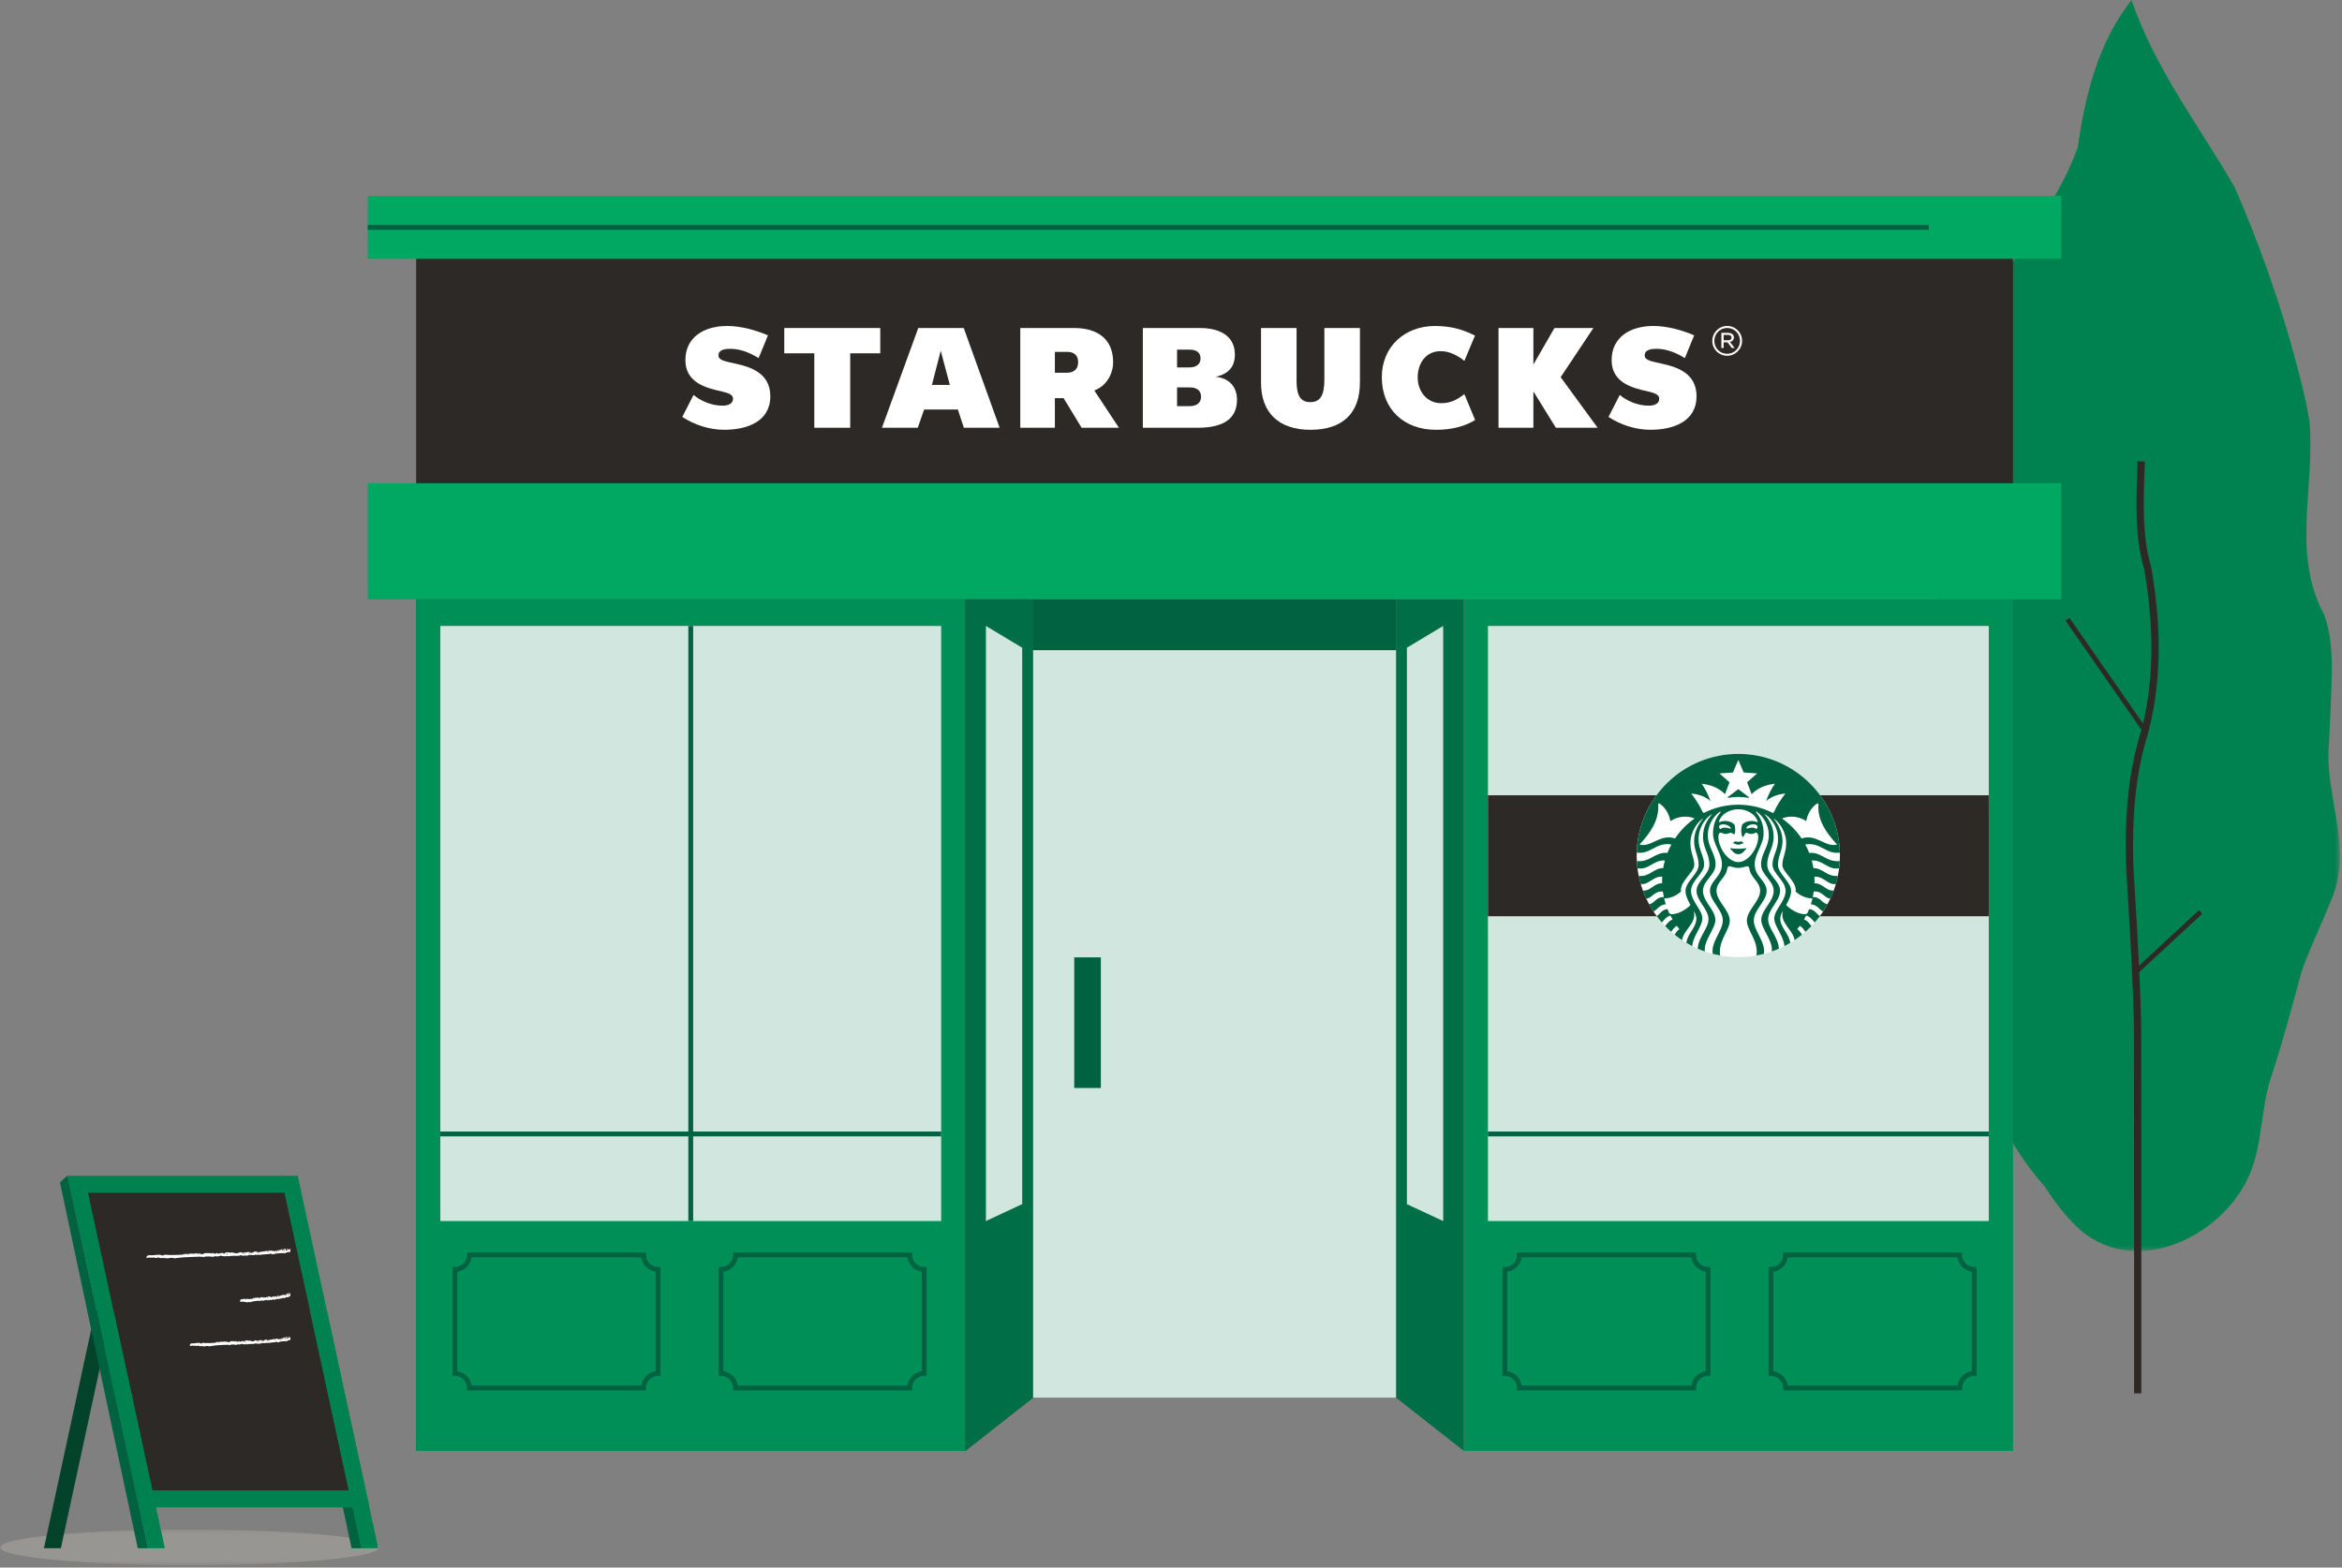 <?xml version="1.0" encoding="UTF-8"?>
<svg width="484px" height="324px" viewBox="0 0 484 324" version="1.1" xmlns="http://www.w3.org/2000/svg" xmlns:xlink="http://www.w3.org/1999/xlink">
    <rect x="0" y="0" width="484" height="324" fill="#808080" stroke="none"/>
    <title>门店@1x</title>
    <defs>
        <polygon id="path-1" points="0 0 83.555 0 83.555 258.578 0 258.578"></polygon>
        <polygon id="path-3" points="0 0.145 78.462 0.145 78.462 7.5 0 7.5"></polygon>
        <polygon id="path-5" points="0 80.501 78.462 80.501 78.462 0 0 0"></polygon>
    </defs>
    <g id="页面-1" stroke="none" stroke-width="1" fill="none" fill-rule="evenodd">
        <g id="Web_关于星巴克_合作机会_CN" transform="translate(-804, -392)">
            <g id="门店" transform="translate(804, 392)">
                <g id="树" transform="translate(400, 0)">
                    <g id="编组">
                        <mask id="mask-2" fill="white">
                            <use xlink:href="#path-1"></use>
                        </mask>
                        <g id="Clip-2"></g>
                        <path d="M81.273,130.452 C82,134.5 82,138.5 81.785,142.742 C81.742,144.191 81.687,145.636 81.626,147.072 C81.564,148.509 81.494,149.938 81.418,151.359 C81.345,152.78 81.263,154.194 81.191,155.599 C81,165.5 86,175.5 82,185.5 C80.5,189.25 78.75,193 77.182,196.829 C76.659,198.106 76.157,199.392 75.689,200.692 C74.013,206.815 72.368,213.049 70.438,219.236 C69.956,220.783 69.455,222.327 68.96,223.868 C67,231 67.5,239 63.5,245.5 C57,256.5 41,263.5 30.1,254.374 C29.233,253.62 28.377,252.779 27.533,251.852 C26.689,250.926 25.858,249.915 25.041,248.823 C24.223,247.731 23.419,246.557 22.624,245.308 C10,231 6,213.5 5.597,194.861 C5.375,193.662 5.159,192.451 4.949,191.227 C1.792,172.878 -0,151.85 -0,129.5 C-0,125.03 0.16,120.613 0.46,116.259 C0.56,114.808 0.676,113.364 0.806,111.928 C2.33,96.243 6.938,80.904 10.618,65.643 C11.027,63.947 11.425,62.252 11.808,60.552 C17.023,51.821 23.429,43.828 27.53,34.976 C28.213,33.5 28.832,32.001 29.371,30.47 C31,19.5 33.5,9 40.5,-0 C45.5,14.5 54.5,26 61.843,38.757 C62.344,39.896 62.841,41.056 63.34,42.235 C68.26,54.032 73.038,67.827 76.527,82.998 C76.781,84.334 77.038,85.673 77.264,87.034 C78.5,100.5 73.5,114.5 80.294,126.982 C80.673,128.104 81.008,129.253 81.273,130.452" id="Fill-1" fill="#008250" mask="url(#mask-2)"></path>
                    </g>
                    <path d="M42.498,95.358 C42.278,103 41.778,110.5 43.844,117.428 C44.126,119.05 44.374,120.669 44.584,122.286 C45.632,130.372 45.721,138.403 44.293,146.431 C44.008,148.037 43.657,149.642 43.231,151.249 C40.755,159.125 40.016,167.187 40.073,175.335 C40.084,176.982 40.127,178.633 40.195,180.304 C40.628,187.182 41.048,194.109 41.364,201.021 C41.522,204.476 41.654,207.939 41.749,211.598 C41.778,225 41.778,239 41.778,252.729 L41.778,266.868 L41.778,288" id="Stroke-3" stroke="#2D2926" stroke-width="1.5"></path>
                    <line x1="43.278" y1="151" x2="27.278" y2="128" id="Stroke-5" stroke="#2D2926"></line>
                    <line x1="41.278" y1="201" x2="54.778" y2="188.5" id="Stroke-7" stroke="#2D2926"></line>
                </g>
                <g transform="translate(76, 40)">
                    <polygon id="Fill-1" fill="#2D2926" points="10 60 340 60 340 13 10 13"></polygon>
                    <g id="编组" transform="translate(0, 0.375)">
                        <g id="编组-2" transform="translate(65, 27)" fill="#FFFFFF">
                            <path d="M140.043,11.663 C140.043,18.042 136.481,21.459 129.824,21.459 C123.29,21.459 119.605,17.951 119.605,11.726 L119.605,0.42 L126.951,0.42 L126.951,11.365 C126.951,14.401 127.786,15.738 129.762,15.738 C131.739,15.738 132.698,14.525 132.698,11.058 L132.698,0.42 L140.043,0.42 L140.043,11.663 Z" id="Fill-2"></path>
                            <polygon id="Fill-4" points="34.704 5.649 34.704 21.036 27.284 21.036 27.284 5.649 21.074 5.649 21.074 0.422 40.915 0.422 40.915 5.649"></polygon>
                            <path d="M58.192,21.037 L56.952,17.261 L49.983,17.261 L48.663,21.037 L41.265,21.037 L48.769,0.422 L58.166,0.422 L65.588,21.037 L58.192,21.037 Z M53.414,5.122 L51.587,12.184 L55.293,12.184 L53.414,5.122 Z" id="Fill-6"></path>
                            <path d="M163.854,19.434 L161.63,14.089 C160.316,15.078 158.992,15.96 156.832,15.96 C153.921,15.96 151.982,13.561 151.982,10.644 C151.982,7.684 153.689,5.206 156.719,5.206 C158.633,5.206 160.297,6.157 161.631,7.216 L163.824,1.991 C161.373,0.757 158.916,0.002 155.541,0.002 C149.306,0.002 144.567,4.269 144.567,10.583 C144.567,17.242 149.173,21.459 155.75,21.459 C159.371,21.459 161.917,20.619 163.854,19.434" id="Fill-8"></path>
                            <polygon id="Fill-10" points="180.538 21.037 175.889 13.521 175.889 21.037 168.684 21.037 168.684 0.422 175.889 0.422 175.889 7.969 180.244 0.422 188.296 0.422 181.528 10.583 189.165 21.037"></polygon>
                            <path d="M8.671,21.456 C13.347,21.456 18.195,19.792 18.195,14.517 C18.195,9.76 14.149,8.465 10.992,7.784 C8.615,7.271 7.474,7.035 7.474,6.077 C7.474,4.817 9.077,4.718 9.935,4.718 C12.072,4.718 14.069,5.592 15.781,6.636 L17.706,1.936 C15.193,0.857 12.141,0 9.293,0 C4.444,0 0.646,2.344 0.646,7.058 C0.646,10.922 3.577,12.412 6.809,13.211 C9.049,13.761 10.482,13.928 10.482,15.04 C10.482,16.141 9.383,16.47 8.322,16.47 C5.965,16.47 3.723,15.445 2.328,14.251 L2.55795385e-13,18.802 C2.516,20.436 5.58,21.456 8.671,21.456" id="Fill-12"></path>
                            <path d="M200.084,21.456 C204.761,21.456 209.608,19.792 209.608,14.517 C209.608,9.76 205.562,8.465 202.404,7.784 C200.028,7.271 198.887,7.035 198.887,6.077 C198.887,4.817 200.491,4.718 201.347,4.718 C203.488,4.718 205.482,5.592 207.196,6.636 L209.118,1.936 C206.606,0.857 203.554,0 200.706,0 C195.856,0 192.059,2.344 192.059,7.058 C192.059,10.922 194.991,12.412 198.222,13.211 C200.462,13.761 201.895,13.928 201.895,15.04 C201.895,16.141 200.796,16.47 199.735,16.47 C197.377,16.47 195.136,15.445 193.741,14.251 L191.412,18.802 C193.929,20.436 196.994,21.456 200.084,21.456" id="Fill-14"></path>
                            <path d="M216.101,2.959 C216.541,2.959 216.845,2.759 216.845,2.403 L216.845,2.386 C216.845,2.057 216.575,1.844 216.126,1.844 L215.205,1.844 L215.205,2.959 L216.101,2.959 Z M214.74,1.422 L216.142,1.422 C216.541,1.422 216.87,1.548 217.073,1.753 C217.225,1.894 217.328,2.107 217.328,2.36 L217.328,2.377 C217.328,2.886 216.989,3.189 216.516,3.299 L217.488,4.558 L216.911,4.558 L216.008,3.373 L215.992,3.373 L215.205,3.373 L215.205,4.558 L214.74,4.558 L214.74,1.422 Z M218.591,3.077 L218.591,3.063 C218.591,1.605 217.457,0.413 215.949,0.413 C214.434,0.413 213.288,1.62 213.288,3.077 L213.288,3.096 C213.288,4.554 214.425,5.746 215.933,5.746 C217.447,5.746 218.591,4.537 218.591,3.077 L218.591,3.077 Z M212.861,3.096 L212.861,3.077 C212.861,1.403 214.222,0 215.949,0 C217.676,0 219.019,1.386 219.019,3.063 L219.019,3.077 C219.019,4.754 217.659,6.159 215.931,6.159 C214.205,6.159 212.861,4.772 212.861,3.096 L212.861,3.096 Z" id="Fill-16"></path>
                            <path d="M81.807,7.522 C81.807,8.874 80.952,9.661 79.544,9.661 L77.003,9.661 L77.003,5.353 L79.569,5.353 C80.926,5.353 81.807,6.045 81.807,7.459 L81.807,7.522 Z M85.149,13.331 C87.672,12.409 89.042,9.872 89.042,7.494 C89.042,2.628 85.715,0.422 80.992,0.422 L69.852,0.422 L69.852,21.036 L77.003,21.036 L77.003,14.919 L78.807,14.919 L82.523,21.036 L90.236,21.036 L85.149,13.331 Z" id="Fill-18"></path>
                            <path d="M107.209,14.649 C107.209,15.862 106.327,16.567 104.874,16.567 L102.253,16.567 L102.253,12.702 L104.9,12.702 C106.3,12.702 107.209,13.323 107.209,14.592 L107.209,14.649 Z M102.253,4.889 L104.843,4.889 C106.213,4.889 107.1,5.478 107.1,6.684 L107.1,6.739 C107.1,7.891 106.237,8.562 104.816,8.562 L102.253,8.562 L102.253,4.889 Z M110.2,10.509 C112.885,9.935 114.203,8.427 114.203,5.904 C114.203,2.394 111.569,0.422 106.938,0.422 L95.18,0.422 L95.18,21.039 L106.472,21.039 C111.928,21.039 114.64,19.117 114.64,15.223 C114.64,12.536 112.94,10.728 110.2,10.509 L110.2,10.509 Z" id="Fill-20"></path>
                        </g>
                        <polygon id="Fill-22" fill="#00A862" points="0 83.5 350 83.5 350 59.5 0 59.5"></polygon>
                        <polygon id="Fill-24" fill="#00A862" points="0 13.125 350 13.125 350 0.125 0 0.125"></polygon>
                        <line x1="5e-05" y1="6.625" x2="322.609" y2="6.625" id="Stroke-25" stroke="#006241"></line>
                        <polygon id="Fill-26" fill="#224C3B" points="10 259.5 123.5 259.5 123.5 83.5 10 83.5"></polygon>
                        <polygon id="Fill-27" fill="#D1E6DF" points="15 212 118.5 212 118.5 89 15 89"></polygon>
                        <polygon id="Fill-28" fill="#1F4136" points="137.5 248.5 123.5 259.5 123.5 83.5 137.5 83.5"></polygon>
                        <line x1="15" y1="194" x2="118.5" y2="194" id="Stroke-29" stroke="#1D3932"></line>
                        <line x1="66.75" y1="89" x2="66.75" y2="212" id="Stroke-30" stroke="#1D3932"></line>
                        <polygon id="Fill-31" fill="#D1E6DF" points="135.25 208.5 127.75 212 127.75 89 135.25 93.5"></polygon>
                        <path d="M57,246.5 L21,246.5 C21,244.844 19.657,243.5 18,243.5 L18,222 C19.657,222 21,220.656 21,219 L57,219 C57,220.656 58.344,222 60,222 L60,243.5 C58.344,243.5 57,244.844 57,246.5 Z" id="Stroke-32" stroke="#1D3932"></path>
                        <path d="M112,246.5 L76,246.5 C76,244.844 74.657,243.5 73,243.5 L73,222 C74.657,222 76,220.656 76,219 L112,219 C112,220.656 113.344,222 115,222 L115,243.5 C113.344,243.5 112,244.844 112,246.5 Z" id="Stroke-33" stroke="#1D3932"></path>
                        <polygon id="Fill-34" fill="#008F56" points="10 259.5 123.5 259.5 123.5 83.5 10 83.5"></polygon>
                        <polygon id="Fill-35" fill="#D1E6DF" points="15 212 118.5 212 118.5 89 15 89"></polygon>
                        <polygon id="Fill-36" fill="#006F47" points="137.5 248.5 123.5 259.5 123.5 83.5 137.5 83.5"></polygon>
                        <line x1="15" y1="194" x2="118.5" y2="194" id="Stroke-37" stroke="#006241"></line>
                        <line x1="66.75" y1="89" x2="66.75" y2="212" id="Stroke-38" stroke="#006241"></line>
                        <polygon id="Fill-39" fill="#D1E6DF" points="135.25 208.5 127.75 212 127.75 89 135.25 93.5"></polygon>
                        <path d="M57,246.5 L21,246.5 C21,244.844 19.657,243.5 18,243.5 L18,222 C19.657,222 21,220.656 21,219 L57,219 C57,220.656 58.344,222 60,222 L60,243.5 C58.344,243.5 57,244.844 57,246.5 Z" id="Stroke-40" stroke="#006241"></path>
                        <path d="M112,246.5 L76,246.5 C76,244.844 74.657,243.5 73,243.5 L73,222 C74.657,222 76,220.656 76,219 L112,219 C112,220.656 113.344,222 115,222 L115,243.5 C113.344,243.5 112,244.844 112,246.5 Z" id="Stroke-41" stroke="#006241"></path>
                        <polygon id="Fill-42" fill="#008F56" points="226.5 259.5 340 259.5 340 83.5 226.5 83.5"></polygon>
                        <polygon id="Fill-43" fill="#D1E6DF" points="231.5 212 335 212 335 89 231.5 89"></polygon>
                        <polygon id="Fill-44" fill="#2D2926" points="231.5 149 335 149 335 124 231.5 124"></polygon>
                        <polygon id="Fill-45" fill="#006F47" points="212.5 248.5 226.5 259.5 226.5 83.5 212.5 83.5"></polygon>
                        <polygon id="Fill-46" fill="#D1E6DF" points="214.75 208.5 222.25 212 222.25 89 214.75 93.5"></polygon>
                        <path d="M293,246.5 L329,246.5 C329,244.844 330.344,243.5 332,243.5 L332,222 C330.344,222 329,220.656 329,219 L293,219 C293,220.656 291.657,222 290,222 L290,243.5 C291.657,243.5 293,244.844 293,246.5 Z" id="Stroke-47" stroke="#006241"></path>
                        <path d="M238,246.5 L274,246.5 C274,244.844 275.344,243.5 277,243.5 L277,222 C275.344,222 274,220.656 274,219 L238,219 C238,220.656 236.657,222 235,222 L235,243.5 C236.657,243.5 238,244.844 238,246.5 Z" id="Stroke-48" stroke="#006241"></path>
                        <polygon id="Fill-49" fill="#D1E6DF" points="137.5 248.5 212.5 248.5 212.5 94 137.5 94"></polygon>
                        <polygon id="Fill-50" fill="#006241" points="137.5 94 212.5 94 212.5 83.5 137.5 83.5"></polygon>
                        <polygon id="Fill-51" fill="#006241" points="146 184.5 151.5 184.5 151.5 157.5 146 157.5"></polygon>
                        <path d="M304.241,136.448 C304.241,148.046 294.839,157.448 283.241,157.448 C271.643,157.448 262.241,148.046 262.241,136.448 C262.241,124.85 271.643,115.448 283.241,115.448 C294.839,115.448 304.241,124.85 304.241,136.448" id="Fill-52" fill="#FFFFFF"></path>
                        <path d="M296.322,132.925 C299.342,131.878 301.325,134.876 303.653,134.176 C301.394,131.778 299.557,129.049 299.8,125.906 C299.813,125.721 299.648,125.617 299.49,125.727 C298.34,126.524 297.533,127.846 297.285,129.333 C295.686,128.306 293.814,128.16 292.268,128.792 C293.86,129.908 295.237,131.31 296.322,132.925 M292.961,123.648 C291.422,123.757 290.085,124.285 289.003,125.167 C289.464,123.865 290.046,122.726 290.784,121.621 C288.826,121.83 287.187,122.546 285.992,123.77 L285.056,121.317 L287.133,119.482 L284.352,119.286 L283.241,116.7 L282.131,119.286 L279.35,119.482 L281.427,121.317 L280.491,123.77 C279.295,122.546 277.657,121.83 275.698,121.621 C276.436,122.726 277.019,123.865 277.478,125.167 C276.397,124.285 275.061,123.757 273.521,123.648 C274.444,124.834 275.263,126.101 275.869,127.46 C275.937,127.614 276.084,127.664 276.243,127.585 C278.352,126.538 280.728,125.948 283.241,125.948 C285.755,125.948 288.131,126.538 290.239,127.585 C290.398,127.664 290.545,127.614 290.613,127.46 C291.219,126.101 292.038,124.834 292.961,123.648 M279.527,131 C279.936,130.59 280.798,130.608 281.692,130.939 C281.731,130.493 280.934,130.007 280.137,130.007 C279.559,130.007 279.272,130.203 279.272,130.485 C279.272,130.667 279.334,130.826 279.527,131 M286.345,130.007 C285.877,130.007 285.33,130.15 284.984,130.535 C284.949,130.64 284.949,130.794 284.999,130.898 C285.847,130.607 286.595,130.596 286.956,131 C287.148,130.826 287.209,130.667 287.209,130.485 C287.209,130.203 286.923,130.007 286.345,130.007 M283.241,126.892 C281.292,126.892 279.659,127.994 279.231,129.419 C279.198,129.528 279.243,129.598 279.369,129.542 C279.72,129.384 280.118,129.309 280.552,129.309 C281.347,129.309 282.048,129.6 282.462,130.108 C282.645,130.712 282.662,131.588 282.455,132.088 C282.127,132.014 282.009,131.761 281.689,131.761 C281.37,131.761 281.123,131.987 280.58,131.987 C280.038,131.987 279.974,131.73 279.618,131.73 C279.199,131.73 279.122,132.162 279.122,132.649 C279.122,134.821 281.118,137.811 283.241,137.811 C285.365,137.811 287.361,134.821 287.361,132.649 C287.361,132.162 287.261,131.745 286.823,131.688 C286.604,131.845 286.404,131.987 285.902,131.987 C285.36,131.987 285.21,131.761 284.891,131.761 C284.506,131.761 284.544,132.575 284.085,132.62 C283.781,131.887 283.766,130.946 284.02,130.108 C284.435,129.6 285.135,129.309 285.93,129.309 C286.364,129.309 286.766,129.384 287.114,129.542 C287.239,129.599 287.284,129.528 287.251,129.419 C286.824,127.994 285.191,126.892 283.241,126.892 M274.214,128.792 C272.668,128.16 270.797,128.306 269.197,129.333 C268.95,127.846 268.143,126.524 266.993,125.727 C266.835,125.617 266.669,125.721 266.683,125.906 C266.926,129.049 265.089,131.778 262.83,134.176 C265.158,134.876 267.141,131.878 270.16,132.925 C271.246,131.31 272.622,129.908 274.214,128.792 M304.21,137.599 C304.183,138.102 304.138,138.598 304.076,139.091 C301.7,139.485 300.85,137.366 298.415,137.473 C298.56,137.988 298.679,138.516 298.769,139.053 C300.778,139.051 301.586,140.929 303.82,140.652 C303.703,141.227 303.562,141.793 303.4,142.35 C301.633,142.525 301.01,140.769 298.966,140.816 C298.982,141.109 298.991,141.402 298.991,141.699 C298.991,141.863 298.988,142.026 298.983,142.189 C300.727,142.168 301.293,143.781 302.954,143.704 C302.746,144.269 302.514,144.821 302.26,145.361 C301.066,145.296 300.655,143.765 298.839,143.887 C298.785,144.28 298.715,144.667 298.632,145.051 C300.21,144.939 300.549,146.392 301.679,146.508 C301.391,147.034 301.081,147.546 300.751,148.043 C300.082,147.686 299.501,146.603 298.232,146.536 C298.362,146.135 298.477,145.727 298.574,145.313 C297.448,145.313 296.16,144.874 295.082,143.892 C295.431,141.899 292.339,139.871 292.339,138.411 C292.339,136.826 293.14,135.95 293.14,133.813 C293.14,132.228 292.371,130.508 291.21,129.333 C290.984,129.105 290.754,128.919 290.489,128.753 C291.557,130.073 292.375,131.639 292.375,133.452 C292.375,135.464 291.44,136.526 291.44,138.382 C291.44,140.239 294.155,141.847 294.155,143.76 C294.155,144.514 293.915,145.248 293.121,146.693 C294.341,147.911 295.929,148.575 296.954,148.575 C297.286,148.575 297.465,148.475 297.584,148.214 C297.686,147.989 297.783,147.76 297.875,147.53 C298.979,147.572 299.484,148.576 300.096,148.977 C299.761,149.427 299.408,149.862 299.039,150.283 C298.629,149.829 298.08,149.065 297.273,148.854 C297.129,149.134 296.977,149.41 296.816,149.681 C297.51,149.87 297.984,150.571 298.352,151.03 C297.956,151.44 297.543,151.835 297.115,152.211 C296.847,151.795 296.43,151.264 295.961,150.98 C295.789,151.214 295.609,151.442 295.423,151.664 C295.822,151.933 296.172,152.418 296.401,152.813 C295.906,153.211 295.393,153.588 294.862,153.941 C294.601,151.808 291.689,150.347 292.474,147.872 C292.216,148.308 291.909,148.854 291.909,149.51 C291.909,151.302 293.817,152.723 293.97,154.503 C293.574,154.739 293.17,154.963 292.757,155.173 C292.689,153.217 290.668,151.076 290.668,149.469 C290.668,147.677 293.015,145.876 293.015,143.76 C293.015,141.643 290.307,140.176 290.307,138.318 C290.307,136.46 291.459,135.39 291.459,133.01 C291.459,131.265 290.631,129.5 289.351,128.372 C289.124,128.172 288.902,128.012 288.633,127.873 C289.84,129.322 290.539,130.636 290.539,132.629 C290.539,134.868 289.22,136.111 289.22,138.304 C289.22,140.497 291.878,141.716 291.878,143.76 C291.878,145.803 289.404,147.527 289.404,149.626 C289.404,151.535 291.585,153.444 291.617,155.71 C291.14,155.917 290.654,156.108 290.16,156.28 C290.437,153.99 287.982,151.629 287.982,149.761 C287.982,147.718 290.549,145.963 290.549,143.76 C290.549,141.557 287.939,140.531 287.939,138.271 C287.939,136.011 289.541,134.759 289.541,132.262 C289.541,130.314 288.581,128.564 287.176,127.479 C287.146,127.456 287.117,127.433 287.087,127.412 C286.954,127.314 286.846,127.433 286.939,127.549 C287.934,128.791 288.465,130.045 288.465,131.904 C288.465,134.187 286.626,136.045 286.626,138.258 C286.626,140.869 289.096,141.617 289.096,143.76 C289.096,145.902 286.447,147.615 286.447,149.891 C286.447,152.001 288.953,154.342 288.523,156.779 C288.02,156.908 287.511,157.02 286.995,157.114 C287.464,154.082 285.006,151.904 285.006,149.921 C285.006,147.772 287.749,145.859 287.749,143.76 C287.749,141.781 285.779,141.134 285.521,139.109 C285.486,138.833 285.264,138.628 284.959,138.678 C284.559,138.751 284.046,139.015 283.241,139.015 C282.436,139.015 281.924,138.751 281.524,138.678 C281.218,138.628 280.996,138.833 280.961,139.109 C280.703,141.134 278.734,141.781 278.734,143.76 C278.734,145.859 281.477,147.772 281.477,149.921 C281.477,151.904 279.018,154.082 279.488,157.114 C278.971,157.02 278.462,156.908 277.959,156.779 C277.529,154.342 280.035,152.001 280.035,149.891 C280.035,147.615 277.387,145.902 277.387,143.76 C277.387,141.617 279.857,140.869 279.857,138.258 C279.857,136.045 278.018,134.187 278.018,131.904 C278.018,130.045 278.549,128.791 279.543,127.549 C279.637,127.433 279.528,127.314 279.395,127.412 C279.366,127.433 279.336,127.456 279.307,127.479 C277.902,128.564 276.941,130.314 276.941,132.262 C276.941,134.759 278.543,136.011 278.543,138.271 C278.543,140.531 275.934,141.557 275.934,143.76 C275.934,145.963 278.5,147.718 278.5,149.761 C278.5,151.629 276.045,153.99 276.323,156.28 C275.828,156.108 275.343,155.917 274.865,155.71 C274.898,153.444 277.079,151.535 277.079,149.626 C277.079,147.527 274.604,145.803 274.604,143.76 C274.604,141.716 277.262,140.497 277.262,138.304 C277.262,136.111 275.944,134.868 275.944,132.629 C275.944,130.636 276.642,129.322 277.85,127.873 C277.581,128.012 277.358,128.172 277.132,128.372 C275.852,129.5 275.023,131.265 275.023,133.01 C275.023,135.39 276.176,136.46 276.176,138.318 C276.176,140.176 273.467,141.643 273.467,143.76 C273.467,145.876 275.814,147.677 275.814,149.469 C275.814,151.076 273.793,153.217 273.726,155.173 C273.313,154.963 272.909,154.739 272.513,154.503 C272.665,152.723 274.573,151.302 274.573,149.51 C274.573,148.854 274.267,148.308 274.008,147.872 C274.793,150.347 271.882,151.808 271.621,153.941 C271.09,153.588 270.577,153.211 270.082,152.813 C270.31,152.418 270.661,151.933 271.059,151.664 C270.873,151.442 270.693,151.214 270.521,150.98 C270.052,151.264 269.635,151.795 269.367,152.211 C268.939,151.835 268.526,151.44 268.13,151.03 C268.498,150.571 268.973,149.87 269.666,149.681 C269.506,149.41 269.353,149.134 269.209,148.854 C268.403,149.065 267.853,149.829 267.443,150.283 C267.074,149.862 266.722,149.427 266.387,148.977 C266.998,148.576 267.503,147.572 268.607,147.53 C268.699,147.76 268.796,147.989 268.898,148.214 C269.018,148.475 269.196,148.575 269.529,148.575 C270.554,148.575 272.142,147.911 273.361,146.693 C272.567,145.248 272.327,144.514 272.327,143.76 C272.327,141.847 275.043,140.239 275.043,138.382 C275.043,136.526 274.106,135.464 274.106,133.452 C274.106,131.639 274.926,130.073 275.993,128.753 C275.728,128.919 275.498,129.105 275.273,129.333 C274.111,130.508 273.342,132.228 273.342,133.813 C273.342,135.95 274.144,136.826 274.144,138.411 C274.144,139.871 271.051,141.899 271.401,143.892 C270.322,144.874 269.035,145.313 267.909,145.313 C268.005,145.727 268.12,146.135 268.25,146.536 C266.981,146.603 266.401,147.686 265.731,148.043 C265.401,147.546 265.091,147.034 264.804,146.508 C265.933,146.392 266.273,144.939 267.85,145.051 C267.767,144.667 267.698,144.28 267.644,143.887 C265.828,143.766 265.416,145.296 264.223,145.361 C263.969,144.821 263.737,144.269 263.529,143.704 C265.189,143.781 265.756,142.168 267.499,142.189 C267.494,142.026 267.491,141.863 267.491,141.699 C267.491,141.402 267.5,141.109 267.517,140.816 C265.472,140.769 264.85,142.525 263.083,142.35 C262.92,141.793 262.779,141.227 262.663,140.652 C264.895,140.929 265.705,139.051 267.713,139.053 C267.804,138.516 267.923,137.988 268.068,137.473 C265.633,137.366 264.782,139.485 262.406,139.091 C262.345,138.598 262.3,138.102 262.272,137.599 C265.036,137.909 266.072,135.637 268.587,135.914 C268.825,135.313 269.101,134.731 269.411,134.172 C266.257,133.618 265.186,136.255 262.25,135.849 C262.567,124.529 271.843,115.448 283.241,115.448 C294.639,115.448 303.916,124.529 304.232,135.849 C301.296,136.255 300.226,133.618 297.072,134.172 C297.382,134.731 297.658,135.313 297.895,135.914 C300.411,135.637 301.446,137.909 304.21,137.599 M283.241,133.629 C282.986,133.629 282.929,133.532 282.755,133.533 C282.589,133.533 282.267,133.665 282.197,133.786 C282.202,133.848 282.225,133.903 282.27,133.952 C282.642,134.009 282.81,134.216 283.241,134.216 C283.673,134.216 283.84,134.009 284.213,133.952 C284.257,133.903 284.28,133.848 284.286,133.786 C284.215,133.665 283.893,133.533 283.727,133.533 C283.553,133.532 283.497,133.629 283.241,133.629 M281.717,134.926 C281.717,134.926 281.606,134.965 281.577,135.064 C282.018,135.403 282.322,136.174 283.241,136.174 C284.161,136.174 284.465,135.403 284.905,135.064 C284.876,134.965 284.765,134.926 284.765,134.926 C284.765,134.926 284.189,135.061 283.241,135.061 C282.293,135.061 281.717,134.926 281.717,134.926 M285.353,124.527 C285.168,124.494 284.281,124.345 283.241,124.345 C282.201,124.345 281.313,124.494 281.129,124.527 C281.024,124.547 280.983,124.442 281.064,124.383 C281.136,124.33 283.241,122.727 283.241,122.727 C283.241,122.727 285.346,124.33 285.418,124.383 C285.499,124.442 285.459,124.547 285.353,124.527" id="Fill-53" fill="#006241"></path>
                        <line x1="231.5" y1="194" x2="335" y2="194" id="Stroke-54" stroke="#006241"></line>
                    </g>
                </g>
                <g id="提示板" transform="translate(0, 243)">
                    <g id="编组" transform="translate(0, 73.001)">
                        <mask id="mask-4" fill="white">
                            <use xlink:href="#path-3"></use>
                        </mask>
                        <g id="Clip-2"></g>
                        <path d="M78.462,3.822 C78.462,5.853 60.898,7.5 39.231,7.5 C17.564,7.5 -0,5.853 -0,3.822 C-0,1.791 17.564,0.145 39.231,0.145 C60.898,0.145 78.462,1.791 78.462,3.822" id="Fill-1" fill="#989692" mask="url(#mask-4)"></path>
                    </g>
                    <polygon id="Fill-3" fill="#006241" points="58.103 0 56.567 1.384 72.648 76.992 74.747 76.992"></polygon>
                    <polygon id="Fill-5" fill="#03422B" points="9.08 76.993 12.58 76.993 23.219 27.773 19.719 27.773"></polygon>
                    <polygon id="Fill-7" fill="#008250" points="76.346 68.555 28.746 68.555 13.925 0.001 61.526 0.001"></polygon>
                    <polygon id="Fill-9" fill="#2D2926" points="72.086 65.039 31.486 65.039 18.186 3.516 58.786 3.516"></polygon>
                    <polygon id="Fill-11" fill="#008250" points="34.07 76.993 30.57 76.993 19.93 27.773 23.43 27.773"></polygon>
                    <polygon id="Fill-13" fill="#008250" points="78.17 76.993 74.67 76.993 64.03 27.773 67.53 27.773"></polygon>
                    <polygon id="Fill-15" fill="#006241" points="13.926 0 12.389 1.384 28.47 76.992 30.57 76.992"></polygon>
                    <mask id="mask-6" fill="white">
                        <use xlink:href="#path-5"></use>
                    </mask>
                    <g id="Clip-18"></g>
                    <polygon id="Fill-17" fill="#FFFFFF" mask="url(#mask-6)" points="59.44 33.462 59.58 33.462 59.58 33.336 59.44 33.336"></polygon>
                    <path d="M50.966,34.469 C50.936,34.563 50.853,34.561 50.791,34.596 C50.796,34.458 50.879,34.46 50.966,34.469 L50.966,34.469 Z M44.664,34.596 L44.734,34.596 L44.734,34.469 L44.664,34.469 L44.664,34.596 Z M53.977,34.28 C54.037,34.257 54.043,34.33 54.047,34.406 C54.018,34.395 54.015,34.431 54.012,34.469 C53.971,34.459 53.983,34.355 53.977,34.28 L53.977,34.28 Z M53.382,34.28 C53.397,34.14 53.555,34.255 53.627,34.217 C53.612,34.358 53.455,34.243 53.382,34.28 L53.382,34.28 Z M50.861,34.217 C50.917,34.2 50.921,34.277 50.966,34.28 C50.98,34.403 50.807,34.373 50.861,34.217 L50.861,34.217 Z M55.028,34.091 L55.098,34.091 L55.098,33.965 L55.028,33.965 L55.028,34.091 Z M58.039,33.902 C58.012,33.959 58.001,34.044 58.004,34.155 C57.905,34.147 57.937,33.886 58.039,33.902 L58.039,33.902 Z M58.985,33.524 C59.026,33.597 59.108,33.595 59.195,33.587 C59.182,33.67 59.133,33.687 59.124,33.776 C59.036,33.769 58.989,33.685 58.985,33.524 L58.985,33.524 Z M54.292,34.155 C54.283,34.211 54.162,34.366 54.152,34.217 C54.195,34.21 54.235,34.198 54.223,34.091 C54.089,34.115 54.087,34.18 54.047,33.965 C53.698,34.021 53.494,34.085 53.242,34.091 C53.274,34.108 53.335,34.371 53.277,34.343 C53.147,34.336 53.189,34.251 53.207,34.091 C53.046,34.202 52.968,34.034 52.892,34.028 C52.674,34.013 52.557,34.158 52.402,34.217 C52.12,34.325 51.796,34.123 51.491,34.028 C51.439,34.066 51.345,34.345 51.316,34.217 C51.316,34.154 51.345,34.142 51.351,34.091 C50.975,34.043 50.611,33.937 50.441,34.406 C50.206,33.761 49.697,34.667 49.355,34.155 C49.35,34.418 49.074,34.193 49.04,34.406 C49.06,34.406 49.08,34.458 49.04,34.469 C49.035,34.178 48.567,34.028 48.725,34.343 C48.608,34.247 48.484,34.208 48.375,34.217 C48.163,34.236 47.861,34.177 47.675,34.217 C47.519,34.251 47.374,34.479 47.254,34.469 C47.185,34.464 47.135,34.292 47.08,34.343 C47.01,34.344 47.035,34.516 46.939,34.469 C46.932,34.35 46.979,34.33 46.975,34.217 C46.837,34.264 46.721,34.349 46.589,34.406 C46.596,34.269 46.56,34.206 46.484,34.217 C46.149,34.476 45.621,34.194 45.224,34.406 C45.295,34.352 45.416,34.505 45.329,34.533 C45.216,34.587 45.219,34.436 45.189,34.343 C44.929,34.497 44.608,34.227 44.488,34.533 C43.633,34.549 42.972,34.687 41.792,34.533 C41.825,34.779 41.607,34.578 41.582,34.721 C41.08,34.384 40.534,34.643 40.041,34.658 C39.814,34.666 39.616,34.589 39.376,34.721 C39.38,34.834 39.341,34.869 39.271,34.847 C39.296,35.04 39.21,35.033 39.236,35.225 C39.682,35.019 40.027,35.25 40.356,35.099 C40.553,35.381 40.785,35.099 40.987,35.099 C41.039,35.099 41.105,35.216 41.162,35.225 C41.3,35.249 41.493,35.238 41.617,35.225 C41.864,35.201 42.043,35.291 42.248,35.289 C42.557,35.285 42.944,35.039 43.228,35.289 C44.114,35.109 45.2,35.003 46.204,34.974 C46.681,34.959 47.191,34.907 47.64,35.037 C47.659,34.881 47.729,34.914 47.78,34.91 C47.964,34.9 48.217,34.888 48.445,34.91 C48.643,34.93 48.784,35.084 48.831,34.847 C48.924,35.174 49.106,34.821 49.215,34.784 C49.312,35.021 49.782,34.849 49.986,34.721 C50.414,35.011 50.845,34.759 51.281,34.847 C51.369,34.801 51.392,34.839 51.456,34.658 C51.462,34.732 51.45,34.837 51.491,34.847 C51.697,34.639 52.439,34.962 52.927,34.596 C52.962,34.809 53.216,34.738 53.382,34.721 C53.559,34.704 53.719,34.729 53.872,34.721 C53.909,34.72 53.979,34.6 54.012,34.596 C54.414,34.537 54.871,34.76 54.993,34.469 C55.051,34.617 55.197,34.606 55.343,34.596 C55.322,34.432 55.357,34.369 55.448,34.406 C55.446,34.487 55.403,34.494 55.413,34.596 C55.863,34.504 56.429,34.434 56.918,34.406 C56.848,34.38 57.114,34.379 57.199,34.28 C57.281,34.3 57.264,34.499 57.374,34.469 C58.171,34.219 58.529,34.177 59.334,34.217 C59.462,33.964 59.75,33.999 60,33.965 C59.987,33.735 60.052,33.606 59.965,33.272 C59.789,33.226 60.012,33.504 59.895,33.524 C59.818,33.453 59.752,33.362 59.615,33.398 C59.607,33.518 59.654,33.537 59.65,33.65 C59.502,33.407 59.547,33.721 59.37,33.713 C59.372,33.521 59.338,33.393 59.265,33.335 C59.086,33.336 58.914,33.403 58.844,33.776 C58.855,33.631 58.744,33.706 58.74,33.587 C58.805,33.579 58.856,33.546 58.879,33.461 C58.802,33.315 58.743,33.482 58.634,33.461 C58.628,33.556 58.647,33.694 58.599,33.713 C58.541,33.588 58.602,33.633 58.599,33.461 C58.442,33.432 58.409,33.956 58.249,33.713 C58.235,33.563 58.409,33.749 58.354,33.524 C58.201,33.563 58.159,33.803 58.004,33.84 C58.006,33.731 57.977,33.678 57.934,33.65 C57.753,34.103 57.351,33.486 56.989,33.776 C56.985,33.699 56.978,33.627 56.918,33.65 C56.842,33.778 56.775,33.921 56.779,34.028 C56.681,33.868 56.683,33.921 56.744,33.713 C56.163,33.949 55.662,33.824 55.238,34.155 C55.152,34.08 55.31,33.917 55.203,33.84 C55.168,33.967 54.951,33.703 54.923,33.965 C54.926,33.753 54.802,34.086 54.713,33.84 C54.627,33.923 54.776,34.029 54.678,34.091 C54.515,34.029 54.466,34.173 54.363,34.217 C54.363,34.085 54.222,33.891 54.187,34.028 C54.229,34.059 54.267,34.096 54.292,34.155 L54.292,34.155 Z" id="Fill-19" fill="#FFFFFF" mask="url(#mask-6)"></path>
                    <polygon id="Fill-20" fill="#FFFFFF" mask="url(#mask-6)" points="59.725 24.358 59.795 24.358 59.795 24.232 59.725 24.232"></polygon>
                    <path d="M55.489,25.366 C55.474,25.46 55.432,25.458 55.401,25.492 C55.404,25.355 55.445,25.357 55.489,25.366 L55.489,25.366 Z M52.337,25.492 L52.372,25.492 L52.372,25.366 L52.337,25.366 L52.337,25.492 Z M56.994,25.177 C57.024,25.154 57.027,25.226 57.029,25.303 C57.014,25.292 57.013,25.328 57.012,25.366 C56.991,25.356 56.997,25.252 56.994,25.177 L56.994,25.177 Z M56.697,25.177 C56.704,25.036 56.783,25.152 56.819,25.114 C56.812,25.255 56.733,25.14 56.697,25.177 L56.697,25.177 Z M55.436,25.114 C55.464,25.096 55.466,25.174 55.489,25.177 C55.496,25.299 55.409,25.27 55.436,25.114 L55.436,25.114 Z M57.52,24.988 L57.554,24.988 L57.554,24.862 L57.52,24.862 L57.52,24.988 Z M59.025,24.799 C59.011,24.855 59.006,24.941 59.007,25.051 C58.958,25.044 58.974,24.783 59.025,24.799 L59.025,24.799 Z M59.498,24.421 C59.519,24.494 59.56,24.492 59.603,24.484 C59.597,24.567 59.572,24.583 59.568,24.673 C59.523,24.666 59.5,24.582 59.498,24.421 L59.498,24.421 Z M57.152,25.051 C57.147,25.108 57.086,25.263 57.082,25.114 C57.103,25.106 57.123,25.095 57.117,24.988 C57.05,25.012 57.049,25.077 57.029,24.862 C56.854,24.918 56.752,24.982 56.626,24.988 C56.643,25.005 56.673,25.267 56.644,25.24 C56.579,25.232 56.6,25.148 56.609,24.988 C56.529,25.099 56.489,24.93 56.452,24.925 C56.343,24.91 56.284,25.055 56.207,25.114 C56.065,25.222 55.904,25.02 55.751,24.925 C55.725,24.963 55.678,25.242 55.664,25.114 C55.664,25.051 55.678,25.039 55.681,24.988 C55.493,24.94 55.311,24.834 55.226,25.303 C55.108,24.658 54.854,25.564 54.683,25.051 C54.681,25.314 54.542,25.09 54.526,25.303 C54.536,25.303 54.545,25.355 54.526,25.366 C54.523,25.075 54.29,24.925 54.368,25.24 C54.31,25.144 54.248,25.105 54.193,25.114 C54.087,25.133 53.936,25.074 53.843,25.114 C53.765,25.148 53.693,25.376 53.633,25.366 C53.598,25.361 53.573,25.189 53.545,25.24 C53.51,25.241 53.523,25.412 53.475,25.366 C53.471,25.247 53.495,25.227 53.493,25.114 C53.424,25.161 53.366,25.246 53.3,25.303 C53.303,25.166 53.286,25.103 53.248,25.114 C53.08,25.372 52.816,25.091 52.618,25.303 C52.653,25.249 52.714,25.402 52.67,25.429 C52.614,25.484 52.615,25.333 52.6,25.24 C52.47,25.394 52.31,25.124 52.249,25.429 C51.822,25.446 51.492,25.583 50.902,25.429 C50.917,25.676 50.809,25.475 50.796,25.618 C50.545,25.281 50.272,25.54 50.026,25.555 C49.913,25.563 49.813,25.486 49.694,25.618 C49.696,25.731 49.676,25.766 49.641,25.744 C49.654,25.937 49.611,25.929 49.624,26.122 C49.846,25.916 50.019,26.147 50.184,25.996 C50.282,26.277 50.398,25.996 50.499,25.996 C50.525,25.996 50.558,26.113 50.586,26.122 C50.656,26.145 50.752,26.135 50.814,26.122 C50.937,26.097 51.027,26.188 51.129,26.185 C51.284,26.181 51.478,25.935 51.62,26.185 C52.062,26.005 52.605,25.9 53.107,25.87 C53.346,25.856 53.601,25.803 53.826,25.933 C53.835,25.778 53.87,25.81 53.895,25.807 C53.988,25.797 54.114,25.785 54.228,25.807 C54.327,25.827 54.397,25.981 54.42,25.744 C54.467,26.071 54.559,25.718 54.613,25.681 C54.662,25.918 54.896,25.745 54.999,25.618 C55.212,25.908 55.428,25.656 55.646,25.744 C55.69,25.697 55.702,25.736 55.734,25.555 C55.736,25.629 55.731,25.734 55.751,25.744 C55.854,25.535 56.225,25.859 56.469,25.492 C56.487,25.705 56.613,25.634 56.697,25.618 C56.785,25.601 56.865,25.626 56.942,25.618 C56.96,25.616 56.995,25.497 57.012,25.492 C57.213,25.434 57.441,25.656 57.502,25.366 C57.531,25.514 57.604,25.502 57.677,25.492 C57.666,25.328 57.684,25.265 57.729,25.303 C57.728,25.383 57.707,25.39 57.712,25.492 C57.937,25.401 58.22,25.331 58.465,25.303 C58.429,25.277 58.562,25.276 58.605,25.177 C58.646,25.197 58.637,25.396 58.692,25.366 C59.091,25.116 59.27,25.074 59.673,25.114 C59.737,24.861 59.88,24.895 60.005,24.862 C59.999,24.632 60.031,24.503 59.988,24.169 C59.9,24.122 60.011,24.401 59.953,24.421 C59.915,24.349 59.881,24.258 59.813,24.295 C59.809,24.414 59.833,24.434 59.831,24.547 C59.756,24.303 59.779,24.617 59.69,24.61 C59.691,24.418 59.674,24.289 59.638,24.232 C59.549,24.233 59.463,24.3 59.428,24.673 C59.433,24.528 59.377,24.603 59.375,24.484 C59.408,24.476 59.434,24.443 59.445,24.358 C59.406,24.212 59.377,24.379 59.323,24.358 C59.32,24.453 59.329,24.59 59.305,24.61 C59.276,24.485 59.307,24.53 59.305,24.358 C59.227,24.329 59.21,24.853 59.13,24.61 C59.124,24.46 59.21,24.645 59.183,24.421 C59.106,24.46 59.085,24.7 59.007,24.736 C59.008,24.627 58.994,24.575 58.973,24.547 C58.882,25 58.681,24.382 58.5,24.673 C58.498,24.596 58.495,24.524 58.465,24.547 C58.427,24.675 58.393,24.817 58.395,24.925 C58.346,24.764 58.347,24.818 58.377,24.61 C58.087,24.846 57.836,24.721 57.624,25.051 C57.582,24.977 57.661,24.813 57.607,24.736 C57.589,24.863 57.481,24.599 57.467,24.862 C57.469,24.65 57.406,24.983 57.362,24.736 C57.319,24.82 57.394,24.926 57.344,24.988 C57.263,24.926 57.239,25.07 57.187,25.114 C57.187,24.981 57.117,24.788 57.099,24.925 C57.12,24.956 57.139,24.993 57.152,25.051 L57.152,25.051 Z" id="Fill-21" fill="#FFFFFF" mask="url(#mask-6)"></path>
                    <polygon id="Fill-22" fill="#FFFFFF" mask="url(#mask-6)" points="59.193 15.255 59.393 15.255 59.393 15.129 59.193 15.129"></polygon>
                    <path d="M47.061,16.263 C47.019,16.356 46.9,16.354 46.811,16.389 C46.818,16.252 46.937,16.253 47.061,16.263 L47.061,16.263 Z M38.038,16.389 L38.138,16.389 L38.138,16.263 L38.038,16.263 L38.038,16.389 Z M51.372,16.074 C51.458,16.051 51.467,16.123 51.473,16.2 C51.43,16.188 51.426,16.224 51.423,16.263 C51.364,16.253 51.38,16.148 51.372,16.074 L51.372,16.074 Z M50.521,16.074 C50.542,15.933 50.767,16.048 50.871,16.011 C50.85,16.152 50.624,16.036 50.521,16.074 L50.521,16.074 Z M46.911,16.011 C46.992,15.993 46.997,16.071 47.061,16.074 C47.081,16.196 46.833,16.166 46.911,16.011 L46.911,16.011 Z M52.876,15.885 L52.977,15.885 L52.977,15.759 L52.876,15.759 L52.876,15.885 Z M57.188,15.696 C57.149,15.752 57.134,15.838 57.137,15.948 C56.995,15.94 57.041,15.679 57.188,15.696 L57.188,15.696 Z M58.541,15.318 C58.601,15.39 58.718,15.389 58.842,15.381 C58.824,15.464 58.754,15.48 58.742,15.57 C58.614,15.562 58.547,15.478 58.541,15.318 L58.541,15.318 Z M51.824,15.948 C51.81,16.005 51.637,16.159 51.623,16.011 C51.684,16.003 51.742,15.992 51.723,15.885 C51.532,15.908 51.53,15.973 51.473,15.759 C50.972,15.815 50.68,15.878 50.32,15.885 C50.365,15.902 50.453,16.164 50.37,16.137 C50.184,16.129 50.244,16.045 50.27,15.885 C50.039,15.995 49.927,15.827 49.819,15.822 C49.507,15.807 49.339,15.952 49.116,16.011 C48.714,16.118 48.25,15.917 47.813,15.822 C47.738,15.859 47.604,16.139 47.563,16.011 C47.563,15.947 47.603,15.936 47.613,15.885 C47.073,15.837 46.553,15.73 46.309,16.2 C45.973,15.555 45.244,16.461 44.755,15.948 C44.747,16.211 44.352,15.987 44.304,16.2 C44.332,16.2 44.361,16.252 44.304,16.263 C44.296,15.971 43.627,15.822 43.853,16.137 C43.685,16.041 43.508,16.002 43.352,16.011 C43.048,16.029 42.615,15.971 42.349,16.011 C42.127,16.044 41.92,16.272 41.747,16.263 C41.649,16.258 41.576,16.086 41.497,16.137 C41.397,16.137 41.433,16.309 41.296,16.263 C41.285,16.144 41.353,16.124 41.346,16.011 C41.15,16.057 40.983,16.142 40.795,16.2 C40.804,16.062 40.754,16 40.645,16.011 C40.164,16.269 39.408,15.988 38.84,16.2 C38.942,16.146 39.116,16.299 38.99,16.326 C38.829,16.381 38.833,16.229 38.79,16.137 C38.417,16.291 37.959,16.021 37.787,16.326 C36.563,16.342 35.616,16.48 33.927,16.326 C33.973,16.573 33.663,16.372 33.626,16.515 C32.907,16.178 32.126,16.436 31.421,16.452 C31.095,16.459 30.811,16.382 30.468,16.515 C30.474,16.628 30.418,16.663 30.318,16.641 C30.354,16.834 30.231,16.826 30.267,17.019 C30.905,16.812 31.401,17.043 31.872,16.893 C32.154,17.174 32.485,16.893 32.774,16.893 C32.849,16.893 32.943,17.01 33.025,17.019 C33.223,17.042 33.498,17.032 33.676,17.019 C34.029,16.994 34.286,17.084 34.579,17.082 C35.022,17.078 35.576,16.832 35.983,17.082 C37.251,16.902 38.806,16.796 40.243,16.767 C40.926,16.752 41.656,16.7 42.299,16.83 C42.326,16.675 42.427,16.707 42.499,16.704 C42.763,16.694 43.125,16.681 43.452,16.704 C43.735,16.723 43.937,16.878 44.003,16.641 C44.137,16.968 44.399,16.615 44.555,16.578 C44.693,16.815 45.365,16.642 45.657,16.515 C46.271,16.805 46.888,16.552 47.512,16.641 C47.638,16.594 47.671,16.633 47.763,16.452 C47.771,16.526 47.755,16.63 47.813,16.641 C48.108,16.432 49.17,16.755 49.868,16.389 C49.919,16.602 50.282,16.531 50.521,16.515 C50.774,16.498 51.002,16.523 51.222,16.515 C51.275,16.513 51.374,16.394 51.423,16.389 C51.999,16.33 52.652,16.553 52.826,16.263 C52.909,16.411 53.119,16.399 53.327,16.389 C53.298,16.225 53.348,16.162 53.478,16.2 C53.475,16.28 53.414,16.287 53.428,16.389 C54.072,16.297 54.883,16.227 55.584,16.2 C55.482,16.174 55.863,16.173 55.985,16.074 C56.103,16.093 56.078,16.293 56.235,16.263 C57.377,16.012 57.888,15.971 59.043,16.011 C59.225,15.758 59.637,15.792 59.995,15.759 C59.976,15.529 60.069,15.4 59.945,15.066 C59.694,15.019 60.011,15.298 59.844,15.318 C59.735,15.246 59.64,15.155 59.444,15.192 C59.432,15.311 59.5,15.331 59.494,15.443 C59.282,15.2 59.346,15.514 59.092,15.507 C59.095,15.315 59.047,15.186 58.942,15.129 C58.687,15.13 58.441,15.197 58.341,15.57 C58.356,15.424 58.196,15.5 58.191,15.381 C58.284,15.372 58.358,15.34 58.391,15.255 C58.28,15.109 58.196,15.276 58.04,15.255 C58.031,15.349 58.058,15.487 57.989,15.507 C57.906,15.382 57.994,15.426 57.989,15.255 C57.764,15.226 57.717,15.749 57.488,15.507 C57.468,15.356 57.717,15.542 57.639,15.318 C57.419,15.357 57.36,15.596 57.137,15.633 C57.14,15.524 57.099,15.472 57.037,15.443 C56.779,15.896 56.202,15.279 55.684,15.57 C55.678,15.493 55.669,15.42 55.584,15.443 C55.474,15.571 55.378,15.714 55.383,15.822 C55.244,15.661 55.246,15.715 55.333,15.507 C54.501,15.742 53.784,15.618 53.177,15.948 C53.054,15.874 53.28,15.71 53.127,15.633 C53.077,15.76 52.767,15.496 52.726,15.759 C52.731,15.547 52.553,15.879 52.426,15.633 C52.302,15.717 52.516,15.823 52.375,15.885 C52.142,15.823 52.072,15.966 51.924,16.011 C51.925,15.878 51.723,15.684 51.673,15.822 C51.733,15.853 51.787,15.889 51.824,15.948 L51.824,15.948 Z" id="Fill-23" fill="#FFFFFF" mask="url(#mask-6)"></path>
                </g>
            </g>
        </g>
    </g>
</svg>